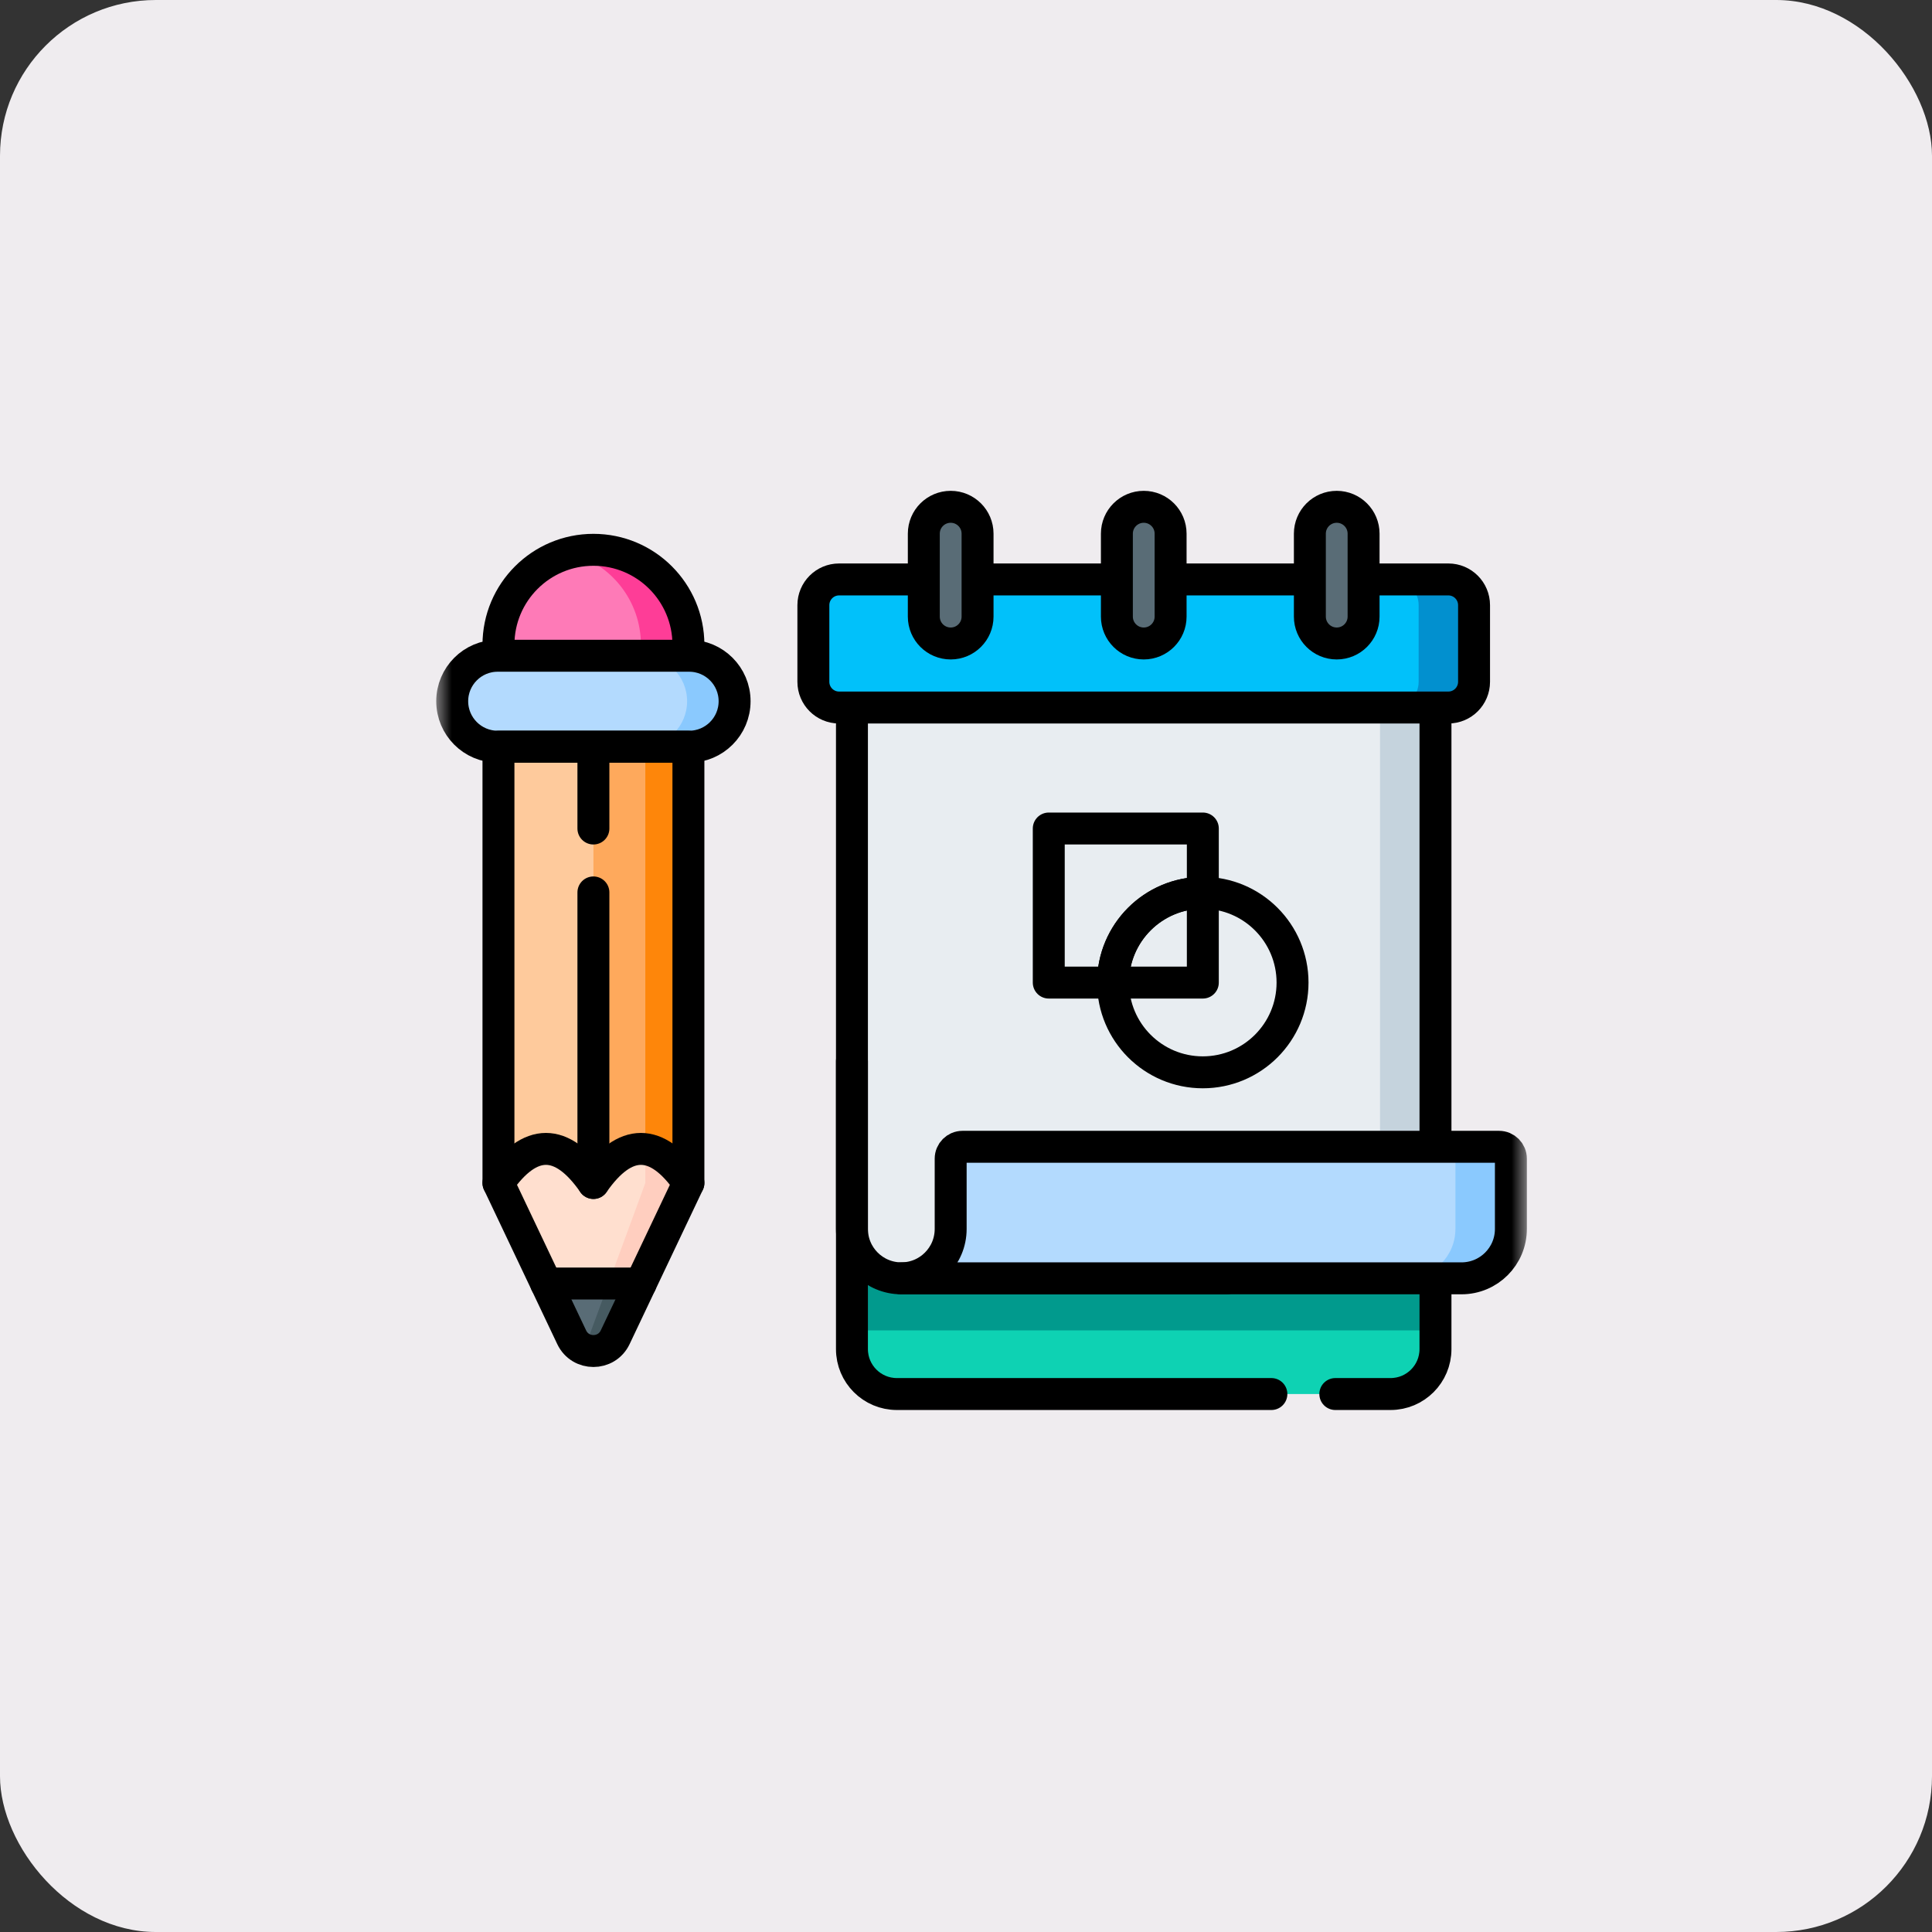<svg width="62" height="62" viewBox="0 0 62 62" fill="none" xmlns="http://www.w3.org/2000/svg">
<rect x="0" y="0" width="62" height="62" fill="#333333" stroke="none"/>
<rect width="62" height="62" rx="5" fill="#EFECEF"/>
<mask id="mask0_0_1" style="mask-type:luminance" maskUnits="userSpaceOnUse" x="14" y="13" width="35" height="35">
<path d="M14 13H49V48H14V13Z" fill="white"/>
</mask>
<g mask="url(#mask0_0_1)">
<path d="M19.044 17.644C20.728 17.644 22.092 19.009 22.092 20.692V21.973H15.996V20.692C15.996 19.009 17.361 17.644 19.044 17.644Z" fill="#FE7AB7"/>
<path d="M19.044 17.644C18.781 17.644 18.526 17.678 18.282 17.741C19.597 18.079 20.568 19.272 20.568 20.692V21.973H15.996H22.092V20.692C22.092 19.009 20.728 17.644 19.044 17.644Z" fill="#FE3D97"/>
<path d="M19.044 17.644C20.728 17.644 22.092 19.009 22.092 20.692V21.973H15.996V20.692C15.996 19.009 17.361 17.644 19.044 17.644Z" stroke="black" stroke-width="1.025" stroke-miterlimit="10" stroke-linecap="round" stroke-linejoin="round"/>
<path d="M15.996 23.962V37.963L18.346 42.914C18.625 43.503 19.463 43.503 19.742 42.914L22.092 37.963V23.962H15.996Z" fill="#FFDFCF"/>
<path d="M20.71 23.961V37.962L18.893 42.913C18.837 43.065 18.753 43.177 18.654 43.251C19.02 43.462 19.535 43.35 19.742 42.913L22.092 37.962V23.961H20.71Z" fill="#FFCEBF"/>
<path d="M15.996 37.963C17.012 36.505 18.028 36.505 19.044 37.963C20.06 36.505 21.076 36.505 22.092 37.963V23.962H15.996V37.963Z" fill="#FEA95C"/>
<path d="M20.709 23.961V36.879C21.17 36.941 21.63 37.301 22.091 37.962V23.961H20.709Z" fill="#FE860A"/>
<path d="M17.527 41.191L18.345 42.914C18.625 43.503 19.462 43.503 19.742 42.914L20.56 41.191H17.527Z" fill="#596C76"/>
<path d="M19.526 41.19L18.893 42.913C18.837 43.065 18.753 43.177 18.654 43.251C19.008 43.455 19.501 43.37 19.742 42.913L20.56 41.19H19.526Z" fill="#465A61"/>
<path d="M20.56 41.19H17.527" stroke="black" stroke-width="1.025" stroke-miterlimit="10" stroke-linecap="round" stroke-linejoin="round"/>
<path d="M15.996 23.962V37.963C17.012 36.505 18.028 36.505 19.044 37.963V23.962H15.996Z" fill="#FECA9C"/>
<path d="M19.043 28.639V37.963" stroke="black" stroke-width="1.025" stroke-miterlimit="10" stroke-linecap="round" stroke-linejoin="round"/>
<path d="M19.043 23.962V26.588" stroke="black" stroke-width="1.025" stroke-miterlimit="10" stroke-linecap="round" stroke-linejoin="round"/>
<path d="M15.996 37.963C17.012 36.505 18.028 36.505 19.044 37.963C20.06 36.505 21.076 36.505 22.092 37.963" stroke="black" stroke-width="1.025" stroke-miterlimit="10" stroke-linecap="round" stroke-linejoin="round"/>
<path d="M22.116 21.044H15.97C15.165 21.044 14.512 21.698 14.512 22.503C14.512 23.309 15.165 23.962 15.97 23.962H22.116C22.921 23.962 23.574 23.309 23.574 22.503C23.574 21.698 22.921 21.044 22.116 21.044Z" fill="#B3DAFE"/>
<path d="M22.116 21.044H20.592C21.397 21.044 22.05 21.698 22.05 22.503C22.05 23.309 21.397 23.962 20.592 23.962H22.116C22.921 23.962 23.575 23.309 23.575 22.503C23.575 21.698 22.921 21.044 22.116 21.044Z" fill="#8AC9FE"/>
<path d="M22.116 21.044H15.97C15.165 21.044 14.512 21.698 14.512 22.503C14.512 23.309 15.165 23.962 15.97 23.962H22.116C22.921 23.962 23.574 23.309 23.574 22.503C23.574 21.698 22.921 21.044 22.116 21.044Z" stroke="black" stroke-width="1.025" stroke-miterlimit="10" stroke-linecap="round" stroke-linejoin="round"/>
<path d="M15.996 23.962V37.963L18.346 42.914C18.625 43.503 19.463 43.503 19.742 42.914L22.092 37.963V23.962H15.996Z" stroke="black" stroke-width="1.025" stroke-miterlimit="10" stroke-linecap="round" stroke-linejoin="round"/>
<path d="M46.065 22.704V43.294C46.065 44.09 45.42 44.736 44.624 44.736H28.782C27.985 44.736 27.34 44.09 27.34 43.294V22.704H46.065Z" fill="#0ED2B3"/>
<path d="M27.34 42.694H46.065V36.401H27.34V42.694Z" fill="#019A8D"/>
<path d="M27.34 22.704V39.438C27.34 40.314 28.049 41.023 28.924 41.023H46.065V22.704H27.34Z" fill="#E8EDF1"/>
<path d="M44.287 41.023H46.066V22.704H44.287V41.023Z" fill="#C5D3DD"/>
<path d="M46.066 22.704V43.294C46.066 44.09 45.421 44.736 44.624 44.736H42.852" stroke="black" stroke-width="1.025" stroke-miterlimit="10" stroke-linecap="round" stroke-linejoin="round"/>
<path d="M40.8 44.736H28.782C27.985 44.736 27.34 44.09 27.34 43.294V22.704" stroke="black" stroke-width="1.025" stroke-miterlimit="10" stroke-linecap="round" stroke-linejoin="round"/>
<path d="M27.34 34.054V39.438C27.34 40.314 28.049 41.023 28.924 41.023H39.36" stroke="black" stroke-width="1.025" stroke-miterlimit="10" stroke-linecap="round" stroke-linejoin="round"/>
<path d="M47.304 21.88V19.42C47.304 18.965 46.935 18.595 46.48 18.595H26.926C26.471 18.595 26.102 18.965 26.102 19.42V21.88C26.102 22.335 26.471 22.705 26.926 22.705H46.48C46.935 22.705 47.304 22.335 47.304 21.88Z" fill="#01C1FA"/>
<path d="M46.481 18.595H44.701C45.157 18.595 45.526 18.965 45.526 19.42V21.88C45.526 22.335 45.157 22.705 44.701 22.705H46.481C46.936 22.705 47.306 22.335 47.306 21.88V19.42C47.306 18.965 46.936 18.595 46.481 18.595Z" fill="#0290CF"/>
<path d="M47.304 21.88V19.42C47.304 18.965 46.935 18.595 46.48 18.595H26.926C26.471 18.595 26.102 18.965 26.102 19.42V21.88C26.102 22.335 26.471 22.705 26.926 22.705H46.48C46.935 22.705 47.304 22.335 47.304 21.88Z" stroke="black" stroke-width="1.025" stroke-miterlimit="10" stroke-linecap="round" stroke-linejoin="round"/>
<path d="M42.897 16.264C43.373 16.264 43.759 16.65 43.759 17.126V19.788C43.759 20.264 43.373 20.65 42.897 20.65C42.421 20.65 42.035 20.264 42.035 19.788V17.126C42.035 16.65 42.421 16.264 42.897 16.264Z" fill="#596C76"/>
<path d="M36.704 16.264C37.18 16.264 37.566 16.65 37.566 17.126V19.788C37.566 20.264 37.18 20.65 36.704 20.65C36.228 20.65 35.842 20.264 35.842 19.788V17.126C35.842 16.65 36.228 16.264 36.704 16.264Z" fill="#596C76"/>
<path d="M30.509 16.264C30.985 16.264 31.371 16.65 31.371 17.126V19.788C31.371 20.264 30.985 20.65 30.509 20.65C30.032 20.65 29.646 20.264 29.646 19.788V17.126C29.646 16.65 30.032 16.264 30.509 16.264Z" fill="#596C76"/>
<path d="M42.897 16.264C43.373 16.264 43.759 16.65 43.759 17.126V19.788C43.759 20.264 43.373 20.65 42.897 20.65C42.421 20.65 42.035 20.264 42.035 19.788V17.126C42.035 16.65 42.421 16.264 42.897 16.264Z" stroke="black" stroke-width="1.025" stroke-miterlimit="10" stroke-linecap="round" stroke-linejoin="round"/>
<path d="M36.704 16.264C37.18 16.264 37.566 16.65 37.566 17.126V19.788C37.566 20.264 37.18 20.65 36.704 20.65C36.228 20.65 35.842 20.264 35.842 19.788V17.126C35.842 16.65 36.228 16.264 36.704 16.264Z" stroke="black" stroke-width="1.025" stroke-miterlimit="10" stroke-linecap="round" stroke-linejoin="round"/>
<path d="M30.509 16.264C30.985 16.264 31.371 16.65 31.371 17.126V19.788C31.371 20.264 30.985 20.65 30.509 20.65C30.032 20.65 29.646 20.264 29.646 19.788V17.126C29.646 16.65 30.032 16.264 30.509 16.264Z" stroke="black" stroke-width="1.025" stroke-miterlimit="10" stroke-linecap="round" stroke-linejoin="round"/>
<path d="M28.924 41.023H46.901C47.339 41.023 47.735 40.846 48.022 40.559C48.309 40.272 48.486 39.877 48.486 39.439V37.183C48.486 36.972 48.316 36.802 48.106 36.802H30.889C30.679 36.802 30.508 36.972 30.508 37.183V39.439C30.508 39.877 30.331 40.272 30.044 40.559C29.758 40.846 29.361 41.023 28.924 41.023Z" fill="#B3DAFE"/>
<path d="M48.105 36.802H46.325C46.535 36.802 46.706 36.972 46.706 37.182V39.439C46.706 39.877 46.528 40.272 46.242 40.559C45.955 40.846 45.559 41.023 45.121 41.023H46.901C47.338 41.023 47.734 40.846 48.021 40.559C48.308 40.272 48.485 39.877 48.485 39.439V37.182C48.485 36.972 48.315 36.802 48.105 36.802Z" fill="#8AC9FE"/>
<path d="M28.924 41.023H46.901C47.339 41.023 47.735 40.846 48.022 40.559C48.309 40.272 48.486 39.877 48.486 39.439V37.183C48.486 36.972 48.316 36.802 48.106 36.802H30.889C30.679 36.802 30.508 36.972 30.508 37.183V39.439C30.508 39.877 30.331 40.272 30.044 40.559C29.758 40.846 29.361 41.023 28.924 41.023Z" stroke="black" stroke-width="1.025" stroke-miterlimit="10" stroke-linecap="round" stroke-linejoin="round"/>
<path d="M41.479 31.532C41.479 33.122 40.19 34.412 38.599 34.412C37.008 34.412 35.719 33.122 35.719 31.532C35.719 29.941 37.008 28.651 38.599 28.651C40.19 28.651 41.479 29.941 41.479 31.532Z" stroke="black" stroke-width="1.025" stroke-miterlimit="10" stroke-linecap="round" stroke-linejoin="round"/>
<path d="M38.599 28.651C37.008 28.651 35.719 29.941 35.719 31.532" stroke="black" stroke-width="1.025" stroke-miterlimit="10" stroke-linecap="round" stroke-linejoin="round"/>
<path d="M33.656 31.532H38.6V26.588H33.656V31.532Z" stroke="black" stroke-width="1.025" stroke-miterlimit="10" stroke-linecap="round" stroke-linejoin="round"/>
</g>
</svg>
